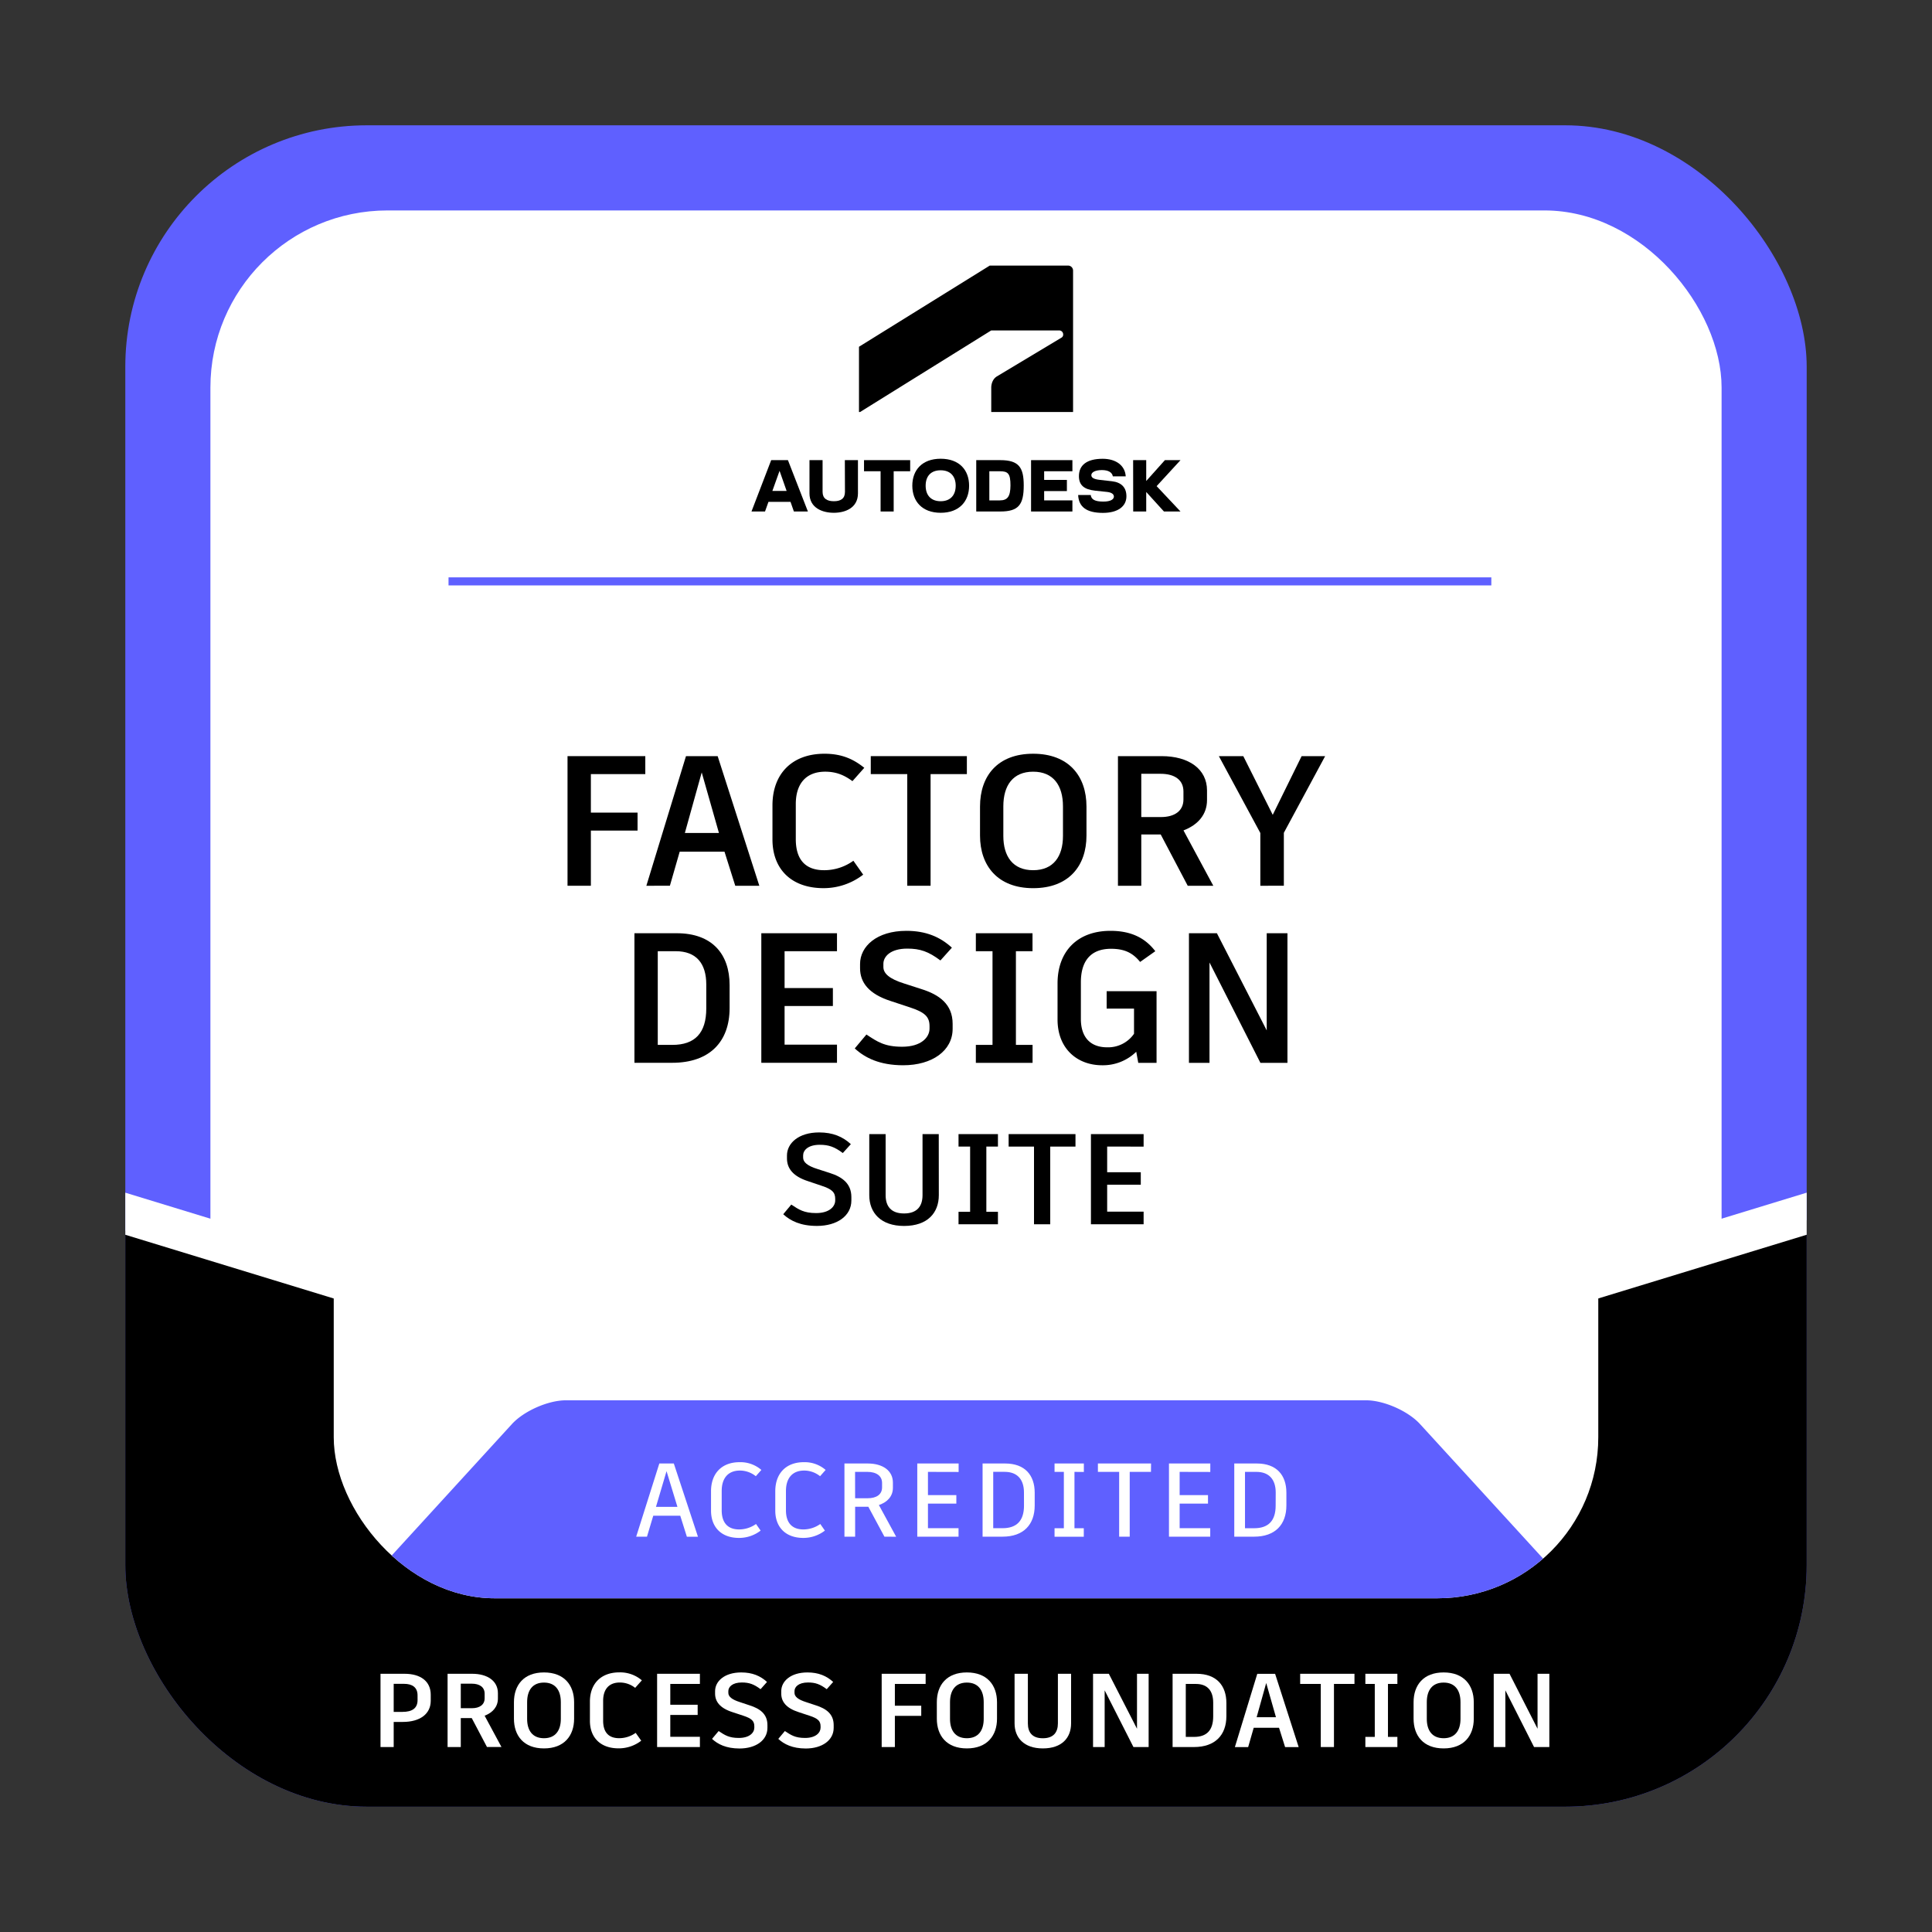 <svg xmlns="http://www.w3.org/2000/svg" xmlns:xlink="http://www.w3.org/1999/xlink" viewBox="0 0 1200 1200"><rect x="0" y="0" width="1200" height="1200" fill="#333333" stroke="none"/><defs><style>.cls-1,.cls-5,.cls-7{fill:none;}.cls-2{fill:#5f60ff;}.cls-3{fill:#fff;}.cls-4{clip-path:url(#clip-path);}.cls-5{stroke:#fff;stroke-width:25px;}.cls-5,.cls-7{stroke-miterlimit:10;}.cls-6{clip-path:url(#clip-path-2);}.cls-7{stroke:#5f60ff;stroke-width:5px;}.cls-8{clip-path:url(#clip-path-3);}.cls-9{clip-path:url(#clip-path-4);}</style><clipPath id="clip-path"><rect class="cls-1" x="77.83" y="77.83" width="1044.34" height="1044.34" rx="150"/></clipPath><clipPath id="clip-path-2"><rect class="cls-1" x="207.29" y="207.31" width="785.43" height="785.42" rx="100"/></clipPath><clipPath id="clip-path-3"><circle class="cls-1" cx="600" cy="-700" r="405.93"/></clipPath><clipPath id="clip-path-4"><circle class="cls-1" cx="-700" cy="600" r="525"/></clipPath></defs><g id="PROCESS_FOUNDATION_-_BASE" data-name="PROCESS FOUNDATION - BASE"><rect class="cls-2" x="77.83" y="77.83" width="1044.34" height="1044.34" rx="150"/><rect class="cls-3" x="130.69" y="130.71" width="938.62" height="938.62" rx="110"/><g class="cls-4"><polyline points="15.26 745.26 233.33 811.94 613.35 928.13 949.2 821.78 1156.24 745.26 1156.24 1286.75 15.26 1286.75"/><line class="cls-5" x1="589.74" y1="916.6" x2="1302.53" y2="698.72"/><line class="cls-5" x1="-102.53" y1="698.72" x2="610.28" y2="916.66"/></g><rect class="cls-3" x="207.29" y="207.31" width="785.43" height="785.42" rx="100"/><path class="cls-3" d="M267.54,1052.62v3.77c0,8.32-6.89,13.13-17.29,13.13h-5.72v15.6h-8.19v-45.5h15C261.17,1039.62,267.54,1044.24,267.54,1052.62Zm-8.19.39c0-4.94-3.25-7.15-8.38-7.15h-6.44v17.42H250c5.85,0,9.36-2.14,9.36-7.34Z"/><path class="cls-3" d="M293,1067.12H286.2v18H278v-45.5h15.34c9.55,0,15.92,4.55,15.92,12V1055c0,5.07-3.18,8.71-8.25,10.66l10.46,19.43h-9ZM286.2,1061h6.89c4.87,0,7.93-2.21,7.93-6.18V1052c0-4.1-3.12-6.24-8-6.24H286.2Z"/><path class="cls-3" d="M356.59,1057.3v10.21c0,10.59-6.17,18.46-18.72,18.46s-18.65-7.87-18.65-18.46V1057.3c0-10.72,6.17-18.52,18.65-18.52S356.59,1046.58,356.59,1057.3Zm-29.18-.06v10.4c0,7.15,3.31,12,10.46,12s10.47-4.87,10.47-12v-10.4c0-7.35-3.38-12.16-10.47-12.16S327.41,1049.89,327.41,1057.24Z"/><path class="cls-3" d="M366.41,1068.87v-12c0-11.11,6.89-18.13,18.26-18.13a20.78,20.78,0,0,1,14,4.94l-4.16,4.68a15.24,15.24,0,0,0-9.56-3.32c-6.63,0-10.33,4.1-10.33,11.38v12.28c0,7.15,3.31,10.92,9.94,10.92a17.58,17.58,0,0,0,10.27-3.31l3.45,4.87a22.72,22.72,0,0,1-13.91,4.75C372.91,1086,366.41,1079.14,366.41,1068.87Z"/><path class="cls-3" d="M416.33,1045.93v12.93h17v6.31h-17v13.58h18.39v6.37H408.14v-45.5h26.58v6.31Z"/><path class="cls-3" d="M442.26,1080.05l4.1-4.87c3.83,2.53,6.37,4.29,12.54,4.29,6.7,0,9.62-3.32,9.62-6.37v-.85c0-3.25-1.56-4.87-6.95-6.63l-6.7-2.21c-7.67-2.47-10.72-6.5-10.72-11.5v-1.5c0-6.17,5.85-11.63,16.25-11.63,6.89,0,11.89,2.14,16,5.91l-4,4.49c-4.16-3.12-7.09-4.16-11.64-4.16-5.91,0-8.38,2.79-8.38,5.33v1.1c0,2.28,2.08,4.16,7.28,5.79l6,2c6.24,2,11,5.26,11,12.22v1.75c0,7.67-7.15,12.81-17.36,12.81C451,1086,445.84,1083.37,442.26,1080.05Z"/><path class="cls-3" d="M483.41,1080.05l4.09-4.87c3.83,2.53,6.37,4.29,12.55,4.29,6.69,0,9.62-3.32,9.62-6.37v-.85c0-3.25-1.56-4.87-7-6.63l-6.69-2.21c-7.68-2.47-10.73-6.5-10.73-11.5v-1.5c0-6.17,5.85-11.63,16.25-11.63,6.89,0,11.9,2.14,16,5.91l-4,4.49c-4.16-3.12-7.08-4.16-11.63-4.16-5.92,0-8.39,2.79-8.39,5.33v1.1c0,2.28,2.08,4.16,7.28,5.79l6.05,2c6.24,2,11,5.26,11,12.22v1.75c0,7.67-7.15,12.81-17.35,12.81C492.18,1086,487,1083.37,483.41,1080.05Z"/><path class="cls-3" d="M555.82,1045.93v13.52H572.2v6.3H555.82v19.37h-8.19v-45.5h27.3v6.31Z"/><path class="cls-3" d="M619.26,1057.3v10.21c0,10.59-6.18,18.46-18.72,18.46s-18.66-7.87-18.66-18.46V1057.3c0-10.72,6.17-18.52,18.66-18.52S619.26,1046.58,619.26,1057.3Zm-29.19-.06v10.4c0,7.15,3.31,12,10.47,12s10.46-4.87,10.46-12v-10.4c0-7.35-3.38-12.16-10.46-12.16S590.07,1049.89,590.07,1057.24Z"/><path class="cls-3" d="M665.27,1070.43c0,8.84-5.59,15.54-17.55,15.54-11.76,0-17.55-6.7-17.55-15.54v-30.81h8.26v30.81c0,5.53,2.66,9.23,9.29,9.23s9.36-3.7,9.36-9.23v-30.81h8.19Z"/><path class="cls-3" d="M713.44,1039.62v45.5H704l-17.88-35.23v35.23h-7.21v-45.5h9.81l17.49,34.13v-34.13Z"/><path class="cls-3" d="M761.73,1057.82v8.06c0,11.83-7,19.24-20.15,19.24H728.32v-45.5h14.89C755.56,1039.62,761.73,1046.9,761.73,1057.82Zm-8.19-.19c0-7.41-3.51-11.7-10.72-11.7h-6.31v32.89h5.14c7.93,0,11.89-4.16,11.89-12.81Z"/><path class="cls-3" d="M794.43,1073.16H778.7l-3.45,12H767l13.91-45.5H792l14.63,45.5H798.2Zm-13.91-6.56h12l-6.05-21.26Z"/><path class="cls-3" d="M841.29,1045.93H828.55v39.19h-8.19v-39.19h-12.8v-6.31h33.73Z"/><path class="cls-3" d="M862.09,1045.93v32.89h5.85v6.3H848.05v-6.3h5.85v-32.89h-5.85v-6.31h19.89v6.31Z"/><path class="cls-3" d="M915.39,1057.3v10.21c0,10.59-6.17,18.46-18.72,18.46S878,1078.1,878,1067.51V1057.3c0-10.72,6.17-18.52,18.65-18.52S915.39,1046.58,915.39,1057.3Zm-29.18-.06v10.4c0,7.15,3.31,12,10.46,12s10.47-4.87,10.47-12v-10.4c0-7.35-3.38-12.16-10.47-12.16S886.21,1049.89,886.21,1057.24Z"/><path class="cls-3" d="M962.32,1039.62v45.5h-9.49L935,1049.89v35.23h-7.22v-45.5h9.82L955,1073.75v-34.13Z"/><g class="cls-6"><path class="cls-2" d="M882,884.51c-7.43-8.12-22.5-14.76-33.5-14.76H351.47c-11,0-26.07,6.64-33.5,14.76L76.44,1148.57a22.36,22.36,0,0,0,0,29.52L318,1442.15c7.43,8.12,22.5,14.76,33.5,14.76H848.53c11,0,26.07-6.64,33.5-14.76l241.53-264.06a22.36,22.36,0,0,0,0-29.52Z"/></g><path d="M367,480.81v23.92h29v11.16H367v34.27h-14.5V469.65h48.31v11.16Z"/><path d="M450,529H422.17l-6.09,21.16H401.47l24.61-80.51h19.67l25.88,80.51H456.68Zm-24.62-11.62h21.17l-10.7-37.61Z"/><path d="M479.79,521.41V500.25c0-19.67,12.19-32.09,32.32-32.09,11.38,0,18.51,3.79,24.72,8.74l-7.36,8.28c-4.6-3.34-9.54-5.87-16.9-5.87-11.73,0-18.29,7.25-18.29,20.13v21.74c0,12.65,5.87,19.32,17.6,19.32a31,31,0,0,0,18.17-5.87l6.09,8.63a40.25,40.25,0,0,1-24.61,8.39C491.29,551.65,479.79,539.58,479.79,521.41Z"/><path d="M600.54,480.81H578v69.35H563.51V480.81H540.85V469.65h59.69Z"/><path d="M674.83,500.94V519c0,18.75-10.92,32.66-33.12,32.66-22,0-33-13.91-33-32.66V500.94c0-19,10.93-32.78,33-32.78S674.83,482,674.83,500.94Zm-51.64-.12v18.4c0,12.65,5.87,21.28,18.52,21.28s18.52-8.63,18.52-21.28v-18.4c0-13-6-21.51-18.52-21.51S623.19,487.82,623.19,500.82Z"/><path d="M720.94,518.3H708.87v31.86H694.38V469.65h27.14c16.9,0,28.18,8.05,28.18,21.28v6c0,9-5.64,15.41-14.61,18.86l18.52,34.39H737.73Zm-12.07-10.81h12.19c8.62,0,14-3.91,14-10.93v-4.94c0-7.25-5.52-11-14.15-11H708.87Z"/><path d="M797.42,517.27v32.89H782.81V517.38l-25.76-47.73h15.18l18.29,36.46,17.94-36.46h14.61Z"/><path d="M453.17,611.86v14.26c0,20.93-12.42,34-35.65,34H394.06V579.65h26.33C442.25,579.65,453.17,592.53,453.17,611.86Zm-14.49-.35c0-13.11-6.21-20.7-19-20.7H408.55V649h9.08c14,0,21.05-7.36,21.05-22.65Z"/><path d="M487.32,590.81V613.7h30v11.15h-30v24h32.55v11.27h-47V579.65h47v11.16Z"/><path d="M530.91,651.19l7.24-8.63c6.79,4.49,11.27,7.59,22.2,7.59,11.84,0,17-5.86,17-11.27v-1.49c0-5.75-2.76-8.63-12.31-11.73l-11.84-3.91c-13.57-4.37-19-11.5-19-20.36v-2.65c0-10.92,10.35-20.58,28.75-20.58,12.19,0,21,3.79,28.29,10.46l-7.13,7.94c-7.36-5.52-12.53-7.36-20.58-7.36-10.47,0-14.84,4.94-14.84,9.43v2c0,4,3.68,7.36,12.88,10.24l10.7,3.45c11,3.45,19.43,9.32,19.43,21.62V639c0,13.57-12.65,22.65-30.7,22.65C546.43,661.65,537.23,657.05,530.91,651.19Z"/><path d="M631,590.81V649h10.35v11.16H606.12V649h10.35V590.81H606.12V579.65h35.19v11.16Z"/><path d="M718.36,615.65v44.51H707l-1.26-6.9a29.54,29.54,0,0,1-21.17,8.39c-15.52,0-27.71-10.35-27.71-28.4V610.82c0-19.78,12.19-32.66,32.89-32.66,13.34,0,21.85,4.83,27.83,12.65l-9.43,6.67c-4.49-5.52-9.55-8.17-18.06-8.17-12.65,0-18.74,7.59-18.74,20.82V632.9c0,10.93,5.52,17.6,16.33,17.6a19.52,19.52,0,0,0,16.68-8.4V626.46h-17V615.65Z"/><path d="M799.66,579.65v80.51H782.87l-31.63-62.34v62.34H738.48V579.65h17.36L786.78,640V579.65Z"/><path d="M486.48,754.18l5-6c4.72,3.12,7.84,5.28,15.44,5.28,8.24,0,11.84-4.08,11.84-7.84v-1c0-4-1.92-6-8.56-8.16L502,733.69c-9.44-3-13.2-8-13.2-14.16v-1.84c0-7.6,7.2-14.32,20-14.32,8.48,0,14.64,2.64,19.68,7.28l-5,5.52c-5.12-3.84-8.72-5.12-14.32-5.12-7.28,0-10.32,3.44-10.32,6.56V719c0,2.8,2.56,5.12,9,7.12l7.44,2.4c7.68,2.41,13.52,6.49,13.52,15v2.16c0,9.44-8.8,15.76-21.36,15.76C497.28,761.46,490.88,758.26,486.48,754.18Z"/><path d="M583.12,742.33c0,10.89-6.88,19.13-21.6,19.13-14.48,0-21.6-8.24-21.6-19.13V704.41h10.16v37.92c0,6.81,3.28,11.37,11.44,11.37S573,749.14,573,742.33V704.41h10.08Z"/><path d="M612.64,712.17v40.49h7.2v7.76H595.36v-7.76h7.2V712.17h-7.2v-7.76h24.48v7.76Z"/><path d="M668,712.17H652.32v48.25H642.24V712.17H626.48v-7.76H668Z"/><path d="M687.68,712.17v15.92h20.88v7.76H687.68v16.73h22.64v7.84H677.6v-56h32.72v7.76Z"/><line class="cls-7" x1="278.59" y1="361.11" x2="926.29" y2="361.11"/><polygon points="733.23 285.8 723.54 285.8 711.94 298.76 711.94 285.8 703.81 285.8 703.85 317.7 711.94 317.7 711.94 305.58 722.95 317.7 733.23 317.7 718.4 301.95 733.23 285.8"/><path d="M690.69,298.92l-7.42-.84c-4.34-.47-5.42-1.55-5.42-3,0-1.63,2.23-3.11,6.58-3.11,4.18,0,6.38,1.56,6.78,3.91h8c-.4-6.74-6.06-10.92-14.31-10.92-9.81,0-14.76,3.9-14.76,10.8,0,5.62,3.27,8.26,10,9l7.54.8c2.87.32,4.18,1.44,4.18,2.87,0,1.64-1.91,3.11-6.53,3.11-5.35,0-7.5-1.35-7.86-4.07h-7.81c.35,7.34,5.14,11.09,15.39,11.09,9.37,0,14.59-4.11,14.59-10.29C699.66,302.83,696.55,299.6,690.69,298.92Z"/><polygon points="640.41 317.7 666.09 317.7 666.09 310.8 648.54 310.8 648.54 305.02 662.66 305.02 662.66 298.08 648.54 298.08 648.54 292.7 666.09 292.7 666.09 285.8 640.41 285.8 640.41 317.7"/><path d="M621.27,285.8H606.36v31.9h14.91c11.44,0,14.59-4.26,14.59-16.19C635.86,290.31,632.83,285.8,621.27,285.8Zm-.32,25h-6.46V292.7H621c5.11,0,6.62,1.4,6.62,8.81C627.57,308.29,625.86,310.8,621,310.8Z"/><path d="M584.27,284.93c-11.6,0-17.62,7.13-17.62,16.74s6,16.83,17.62,16.83,17.66-7.18,17.66-16.83S595.91,284.93,584.27,284.93Zm0,26.39c-6,0-9.33-3.67-9.33-9.65s3.31-9.57,9.33-9.57,9.33,3.71,9.33,9.57S590.33,311.32,584.27,311.32Z"/><polygon points="536.66 292.7 546.95 292.7 546.95 317.7 555.08 317.7 555.08 292.7 565.33 292.7 565.33 285.8 536.66 285.8 536.66 292.7"/><path d="M524.82,305.5c0,4.15-2.55,5.82-6.9,5.82s-7-1.75-7-5.82V285.8h-8.14v20.62c0,9.21,8.22,12.08,15.11,12.08s15-2.87,15-12.08V285.8h-8.14Z"/><path d="M479,285.8l-12.24,31.9h8.41l2.14-6H491l2.1,6h8.7l-12.4-31.9Zm.73,19.14,4.47-12.5,4.39,12.5Z"/><path id="symbol" d="M534.24,255.89l81.42-50.65h42.23a2.47,2.47,0,0,1,2.47,2.47,2.16,2.16,0,0,1-1.17,2.08l-40,24c-2.6,1.56-3.51,4.68-3.51,7l0,15.11h50.82V168.08a3.11,3.11,0,0,0-3.25-3.12H614.75l-81.22,50.42v40.51Z"/><path class="cls-3" d="M422.52,941.45H405.75l-3.9,13h-6.7L409.52,909h9l15,45.5h-6.89Zm-15.08-5.53h13.32L414,913.76Z"/><path class="cls-3" d="M441.63,938.26v-12c0-11.12,6.69-18.07,17.74-18.07A19.88,19.88,0,0,1,472.9,913l-3.45,3.9a15.75,15.75,0,0,0-9.88-3.51c-7.28,0-11.31,4.68-11.31,12.68v12c0,7.6,3.64,11.89,10.85,11.89a18.21,18.21,0,0,0,10.47-3.38l2.86,4.1a21.9,21.9,0,0,1-13.39,4.55C447.87,955.23,441.63,948.4,441.63,938.26Z"/><path class="cls-3" d="M481.54,938.26v-12c0-11.12,6.69-18.07,17.74-18.07A19.88,19.88,0,0,1,512.81,913l-3.45,3.9a15.75,15.75,0,0,0-9.88-3.51c-7.28,0-11.31,4.68-11.31,12.68v12c0,7.6,3.64,11.89,10.85,11.89a18.18,18.18,0,0,0,10.47-3.38l2.86,4.1A21.9,21.9,0,0,1,499,955.23C487.78,955.23,481.54,948.4,481.54,938.26Z"/><path class="cls-3" d="M549.33,954.45l-10-18.59h-8.19v18.59H524.5V909h14.43c9.43,0,15.67,4.48,15.67,11.89v3.25c0,5.14-3.38,8.91-8.71,10.66l10.73,19.7Zm-18.2-23.86h7.74c5.53,0,9-2.34,9-6.76V921.1c0-4.42-3.57-6.89-9.1-6.89h-7.67Z"/><path class="cls-3" d="M576.37,914.21v14.43H594v5.27H576.37v15.27h19v5.27H569.74V909h25.68v5.26Z"/><path class="cls-3" d="M642.67,927.15v7.93c0,11.89-6.95,19.37-19.95,19.37H610.3V909h14C636.56,909,642.67,916.23,642.67,927.15ZM636,927c0-7.93-4-12.81-12-12.81h-7.09v35h5.79c8.84,0,13.32-4.68,13.32-14Z"/><path class="cls-3" d="M667.37,914.21v35h5.79v5.27H655v-5.27h5.78v-35H655V909h18.2v5.26Z"/><path class="cls-3" d="M714.89,914.21h-13.2v40.24h-6.56V914.21h-13.2V909h33Z"/><path class="cls-3" d="M732.7,914.21v14.43h17.61v5.27H732.7v15.27h19v5.27H726.07V909h25.67v5.26Z"/><path class="cls-3" d="M799,927.15v7.93c0,11.89-7,19.37-20,19.37H766.63V909h14C792.89,909,799,916.23,799,927.15Zm-6.63-.13c0-7.93-4-12.81-12-12.81h-7.08v35H779c8.84,0,13.33-4.68,13.33-14Z"/></g><g id="STARTER_PACK_-_BASE" data-name="STARTER PACK - BASE"><g class="cls-8"><path class="cls-2" d="M889.33-456.85c-7.53-8-22.69-14.58-33.69-14.58H344.36c-11,0-26.16,6.56-33.69,14.58L62.41-192.43a21.64,21.64,0,0,0,0,29.16L310.67,101.14c7.53,8,22.69,14.59,33.69,14.59H855.64c11,0,26.16-6.57,33.69-14.59l248.26-264.41a21.64,21.64,0,0,0,0-29.16Z"/></g><g class="cls-9"><line class="cls-5" x1="-685.61" y1="899.61" x2="27.18" y2="681.73"/></g></g></svg>